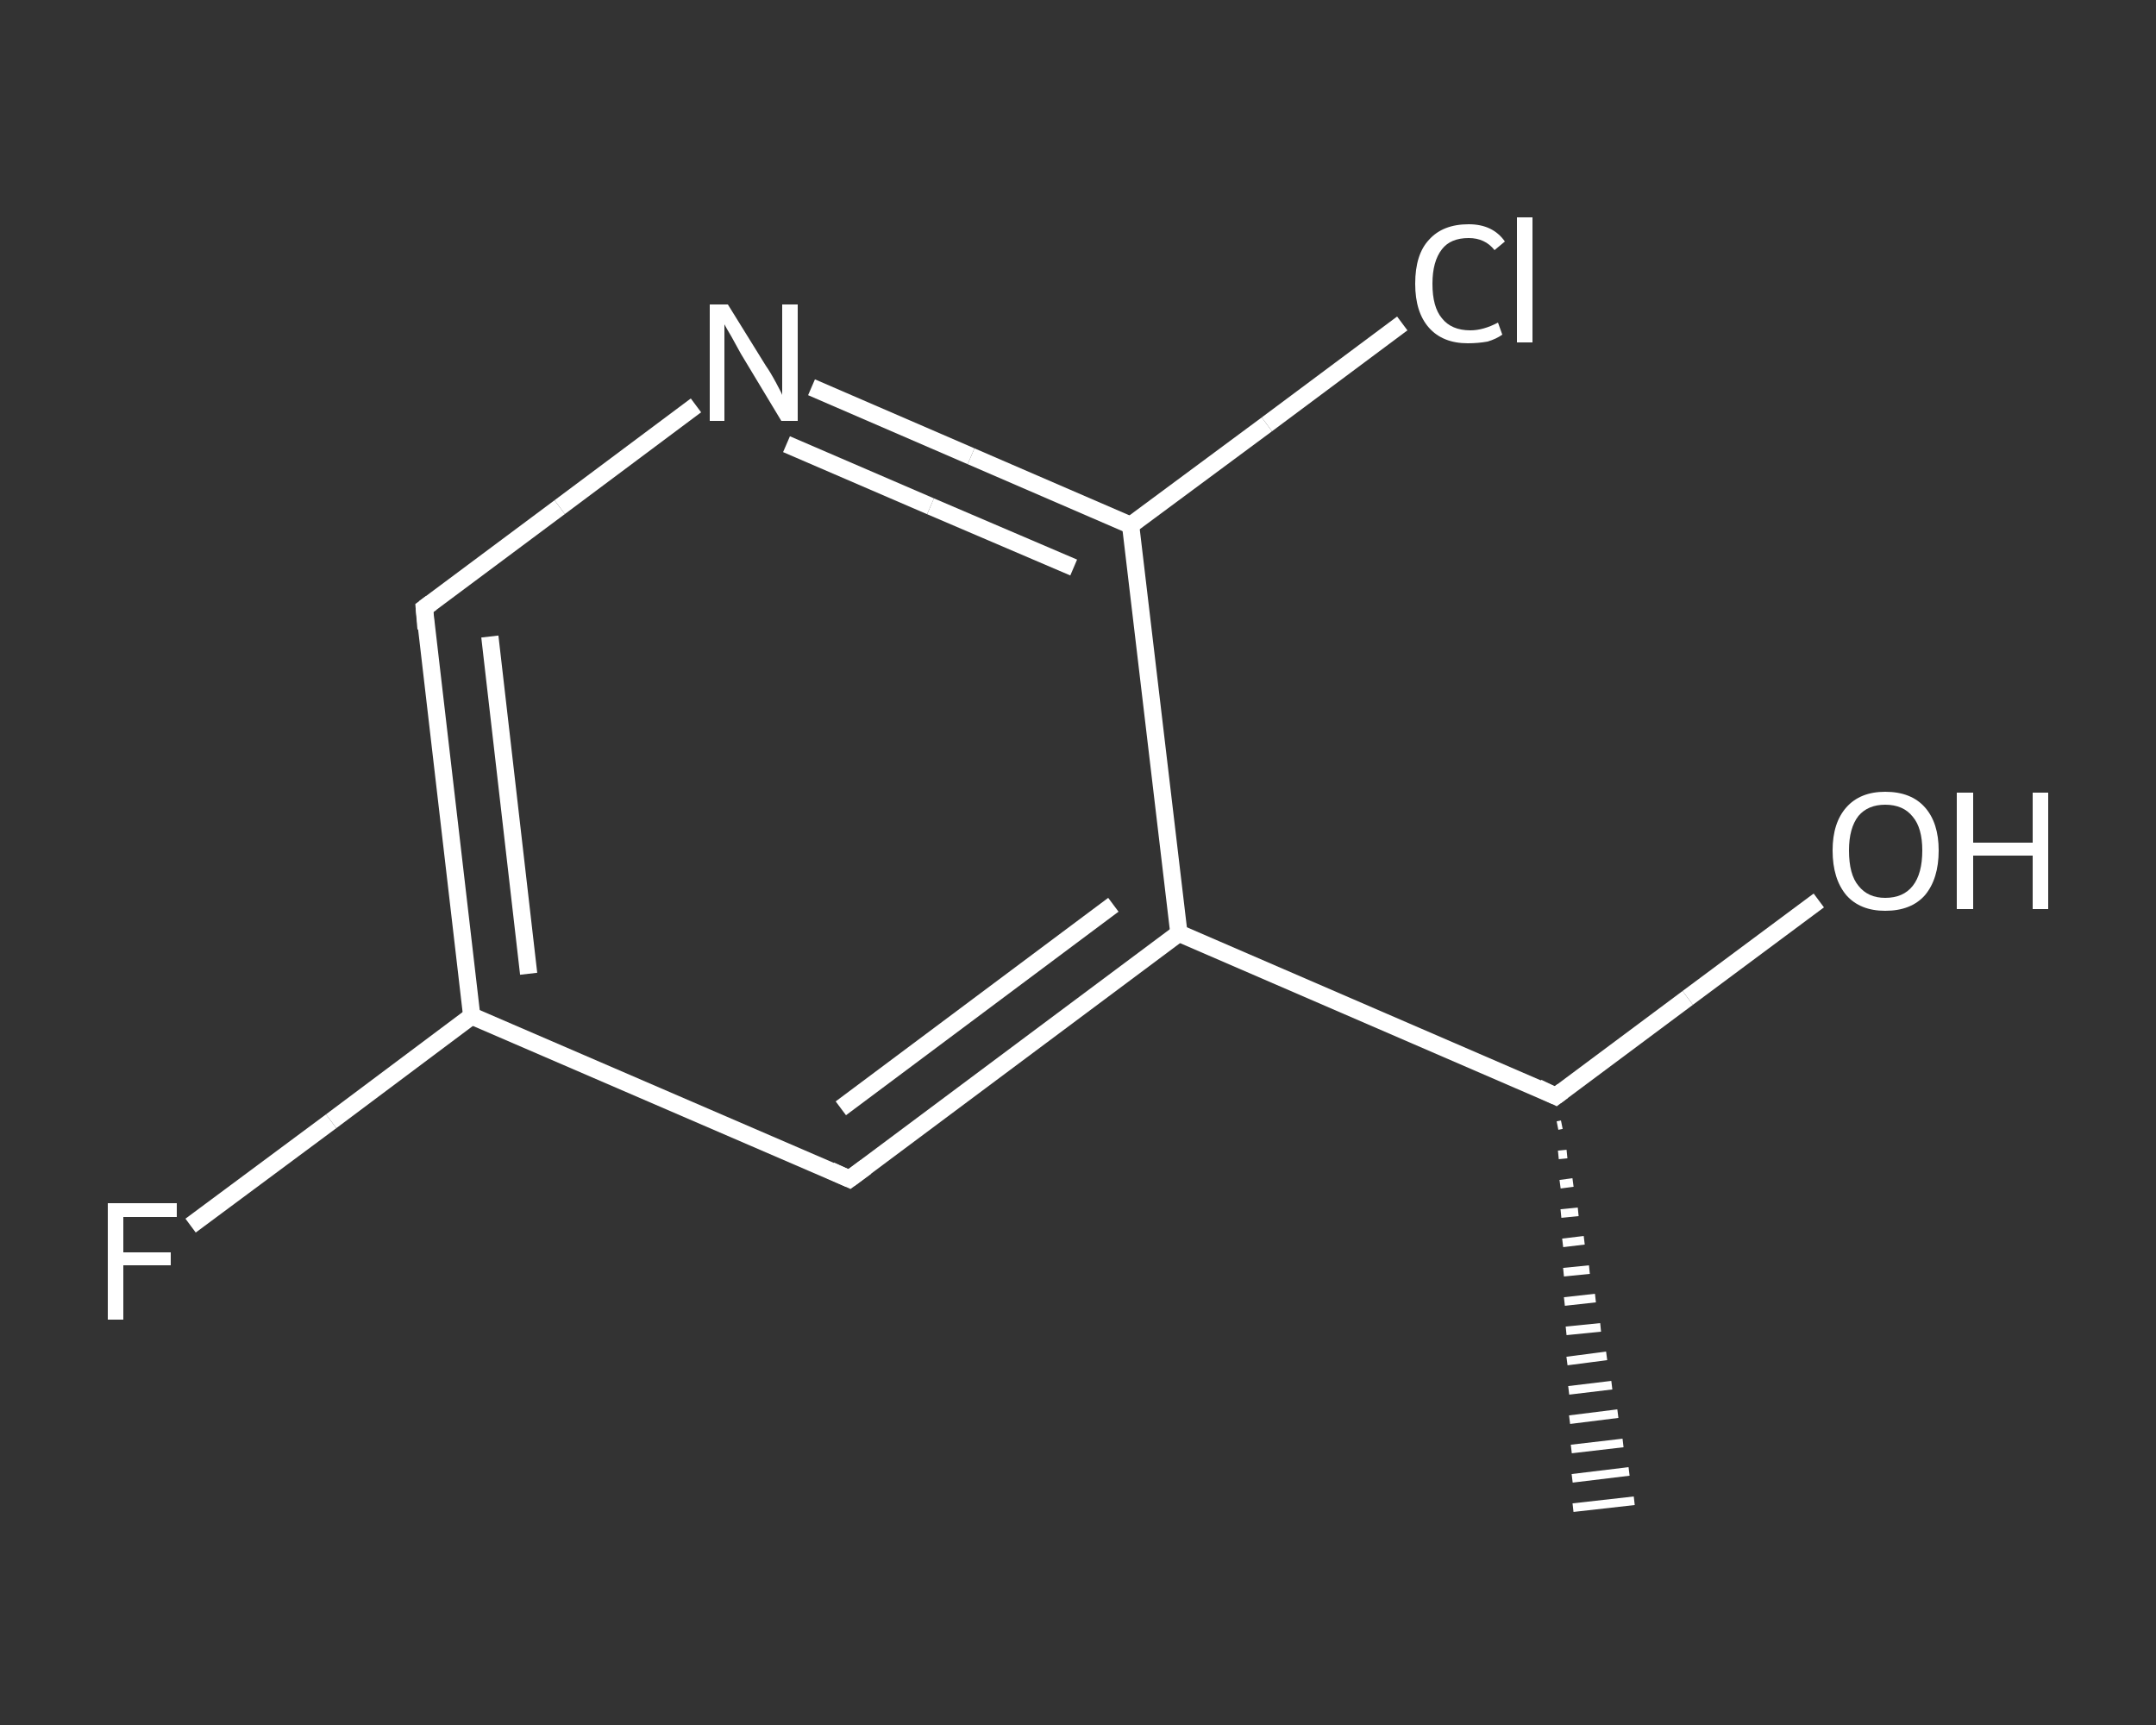 <?xml version='1.0' encoding='iso-8859-1'?>
<svg version='1.1' baseProfile='full'
              xmlns='http://www.w3.org/2000/svg'
                      xmlns:rdkit='http://www.rdkit.org/xml'
                      xmlns:xlink='http://www.w3.org/1999/xlink'
                  xml:space='preserve'
width='250px' height='200px' viewBox='0 0 250 200'>
<rect x="0" y="0" width="250" height="200" fill="#333333" stroke="none"/>
<!-- END OF HEADER -->
<rect style='opacity:1.0;fill:transparent;stroke:none' width='250.0' height='200.0' x='0.0' y='0.0'> </rect>
<path class='bond-0 atom-1 atom-0' d='M 181.1,130.4 L 180.6,130.5' style='fill:none;fill-rule:evenodd;stroke:#FFFFFF;stroke-width:1.0px;stroke-linecap:butt;stroke-linejoin:miter;stroke-opacity:1' />
<path class='bond-0 atom-1 atom-0' d='M 181.7,133.8 L 180.7,133.9' style='fill:none;fill-rule:evenodd;stroke:#FFFFFF;stroke-width:1.0px;stroke-linecap:butt;stroke-linejoin:miter;stroke-opacity:1' />
<path class='bond-0 atom-1 atom-0' d='M 182.4,137.1 L 180.9,137.3' style='fill:none;fill-rule:evenodd;stroke:#FFFFFF;stroke-width:1.0px;stroke-linecap:butt;stroke-linejoin:miter;stroke-opacity:1' />
<path class='bond-0 atom-1 atom-0' d='M 183.0,140.5 L 181.0,140.7' style='fill:none;fill-rule:evenodd;stroke:#FFFFFF;stroke-width:1.0px;stroke-linecap:butt;stroke-linejoin:miter;stroke-opacity:1' />
<path class='bond-0 atom-1 atom-0' d='M 183.7,143.8 L 181.2,144.1' style='fill:none;fill-rule:evenodd;stroke:#FFFFFF;stroke-width:1.0px;stroke-linecap:butt;stroke-linejoin:miter;stroke-opacity:1' />
<path class='bond-0 atom-1 atom-0' d='M 184.3,147.2 L 181.3,147.5' style='fill:none;fill-rule:evenodd;stroke:#FFFFFF;stroke-width:1.0px;stroke-linecap:butt;stroke-linejoin:miter;stroke-opacity:1' />
<path class='bond-0 atom-1 atom-0' d='M 185.0,150.5 L 181.4,150.9' style='fill:none;fill-rule:evenodd;stroke:#FFFFFF;stroke-width:1.0px;stroke-linecap:butt;stroke-linejoin:miter;stroke-opacity:1' />
<path class='bond-0 atom-1 atom-0' d='M 185.6,153.9 L 181.6,154.3' style='fill:none;fill-rule:evenodd;stroke:#FFFFFF;stroke-width:1.0px;stroke-linecap:butt;stroke-linejoin:miter;stroke-opacity:1' />
<path class='bond-0 atom-1 atom-0' d='M 186.3,157.2 L 181.7,157.8' style='fill:none;fill-rule:evenodd;stroke:#FFFFFF;stroke-width:1.0px;stroke-linecap:butt;stroke-linejoin:miter;stroke-opacity:1' />
<path class='bond-0 atom-1 atom-0' d='M 186.9,160.6 L 181.9,161.2' style='fill:none;fill-rule:evenodd;stroke:#FFFFFF;stroke-width:1.0px;stroke-linecap:butt;stroke-linejoin:miter;stroke-opacity:1' />
<path class='bond-0 atom-1 atom-0' d='M 187.6,163.9 L 182.0,164.6' style='fill:none;fill-rule:evenodd;stroke:#FFFFFF;stroke-width:1.0px;stroke-linecap:butt;stroke-linejoin:miter;stroke-opacity:1' />
<path class='bond-0 atom-1 atom-0' d='M 188.2,167.3 L 182.2,168.0' style='fill:none;fill-rule:evenodd;stroke:#FFFFFF;stroke-width:1.0px;stroke-linecap:butt;stroke-linejoin:miter;stroke-opacity:1' />
<path class='bond-0 atom-1 atom-0' d='M 188.9,170.6 L 182.3,171.4' style='fill:none;fill-rule:evenodd;stroke:#FFFFFF;stroke-width:1.0px;stroke-linecap:butt;stroke-linejoin:miter;stroke-opacity:1' />
<path class='bond-0 atom-1 atom-0' d='M 189.5,174.0 L 182.4,174.8' style='fill:none;fill-rule:evenodd;stroke:#FFFFFF;stroke-width:1.0px;stroke-linecap:butt;stroke-linejoin:miter;stroke-opacity:1' />
<path class='bond-1 atom-1 atom-2' d='M 180.4,127.1 L 195.7,115.7' style='fill:none;fill-rule:evenodd;stroke:#FFFFFF;stroke-width:2.0px;stroke-linecap:butt;stroke-linejoin:miter;stroke-opacity:1' />
<path class='bond-1 atom-1 atom-2' d='M 195.7,115.7 L 210.9,104.4' style='fill:none;fill-rule:evenodd;stroke:#FFFFFF;stroke-width:2.0px;stroke-linecap:butt;stroke-linejoin:miter;stroke-opacity:1' />
<path class='bond-2 atom-1 atom-3' d='M 180.4,127.1 L 136.7,108.2' style='fill:none;fill-rule:evenodd;stroke:#FFFFFF;stroke-width:2.0px;stroke-linecap:butt;stroke-linejoin:miter;stroke-opacity:1' />
<path class='bond-3 atom-3 atom-4' d='M 136.7,108.2 L 98.5,136.7' style='fill:none;fill-rule:evenodd;stroke:#FFFFFF;stroke-width:2.0px;stroke-linecap:butt;stroke-linejoin:miter;stroke-opacity:1' />
<path class='bond-3 atom-3 atom-4' d='M 129.1,104.9 L 97.5,128.5' style='fill:none;fill-rule:evenodd;stroke:#FFFFFF;stroke-width:2.0px;stroke-linecap:butt;stroke-linejoin:miter;stroke-opacity:1' />
<path class='bond-4 atom-4 atom-5' d='M 98.5,136.7 L 54.7,117.8' style='fill:none;fill-rule:evenodd;stroke:#FFFFFF;stroke-width:2.0px;stroke-linecap:butt;stroke-linejoin:miter;stroke-opacity:1' />
<path class='bond-5 atom-5 atom-6' d='M 54.7,117.8 L 38.4,130.0' style='fill:none;fill-rule:evenodd;stroke:#FFFFFF;stroke-width:2.0px;stroke-linecap:butt;stroke-linejoin:miter;stroke-opacity:1' />
<path class='bond-5 atom-5 atom-6' d='M 38.4,130.0 L 22.1,142.1' style='fill:none;fill-rule:evenodd;stroke:#FFFFFF;stroke-width:2.0px;stroke-linecap:butt;stroke-linejoin:miter;stroke-opacity:1' />
<path class='bond-6 atom-5 atom-7' d='M 54.7,117.8 L 49.2,70.5' style='fill:none;fill-rule:evenodd;stroke:#FFFFFF;stroke-width:2.0px;stroke-linecap:butt;stroke-linejoin:miter;stroke-opacity:1' />
<path class='bond-6 atom-5 atom-7' d='M 61.3,112.9 L 56.8,73.8' style='fill:none;fill-rule:evenodd;stroke:#FFFFFF;stroke-width:2.0px;stroke-linecap:butt;stroke-linejoin:miter;stroke-opacity:1' />
<path class='bond-7 atom-7 atom-8' d='M 49.2,70.5 L 64.9,58.8' style='fill:none;fill-rule:evenodd;stroke:#FFFFFF;stroke-width:2.0px;stroke-linecap:butt;stroke-linejoin:miter;stroke-opacity:1' />
<path class='bond-7 atom-7 atom-8' d='M 64.9,58.8 L 80.7,47.0' style='fill:none;fill-rule:evenodd;stroke:#FFFFFF;stroke-width:2.0px;stroke-linecap:butt;stroke-linejoin:miter;stroke-opacity:1' />
<path class='bond-8 atom-8 atom-9' d='M 94.1,44.9 L 112.6,52.9' style='fill:none;fill-rule:evenodd;stroke:#FFFFFF;stroke-width:2.0px;stroke-linecap:butt;stroke-linejoin:miter;stroke-opacity:1' />
<path class='bond-8 atom-8 atom-9' d='M 112.6,52.9 L 131.1,60.9' style='fill:none;fill-rule:evenodd;stroke:#FFFFFF;stroke-width:2.0px;stroke-linecap:butt;stroke-linejoin:miter;stroke-opacity:1' />
<path class='bond-8 atom-8 atom-9' d='M 91.2,51.5 L 107.9,58.7' style='fill:none;fill-rule:evenodd;stroke:#FFFFFF;stroke-width:2.0px;stroke-linecap:butt;stroke-linejoin:miter;stroke-opacity:1' />
<path class='bond-8 atom-8 atom-9' d='M 107.9,58.7 L 124.5,65.8' style='fill:none;fill-rule:evenodd;stroke:#FFFFFF;stroke-width:2.0px;stroke-linecap:butt;stroke-linejoin:miter;stroke-opacity:1' />
<path class='bond-9 atom-9 atom-10' d='M 131.1,60.9 L 146.9,49.2' style='fill:none;fill-rule:evenodd;stroke:#FFFFFF;stroke-width:2.0px;stroke-linecap:butt;stroke-linejoin:miter;stroke-opacity:1' />
<path class='bond-9 atom-9 atom-10' d='M 146.9,49.2 L 162.6,37.5' style='fill:none;fill-rule:evenodd;stroke:#FFFFFF;stroke-width:2.0px;stroke-linecap:butt;stroke-linejoin:miter;stroke-opacity:1' />
<path class='bond-10 atom-9 atom-3' d='M 131.1,60.9 L 136.7,108.2' style='fill:none;fill-rule:evenodd;stroke:#FFFFFF;stroke-width:2.0px;stroke-linecap:butt;stroke-linejoin:miter;stroke-opacity:1' />
<path d='M 181.2,126.5 L 180.4,127.1 L 178.3,126.1' style='fill:none;stroke:#FFFFFF;stroke-width:2.0px;stroke-linecap:butt;stroke-linejoin:miter;stroke-opacity:1;' />
<path d='M 100.4,135.3 L 98.5,136.7 L 96.3,135.7' style='fill:none;stroke:#FFFFFF;stroke-width:2.0px;stroke-linecap:butt;stroke-linejoin:miter;stroke-opacity:1;' />
<path d='M 49.4,72.9 L 49.2,70.5 L 50.0,69.9' style='fill:none;stroke:#FFFFFF;stroke-width:2.0px;stroke-linecap:butt;stroke-linejoin:miter;stroke-opacity:1;' />
<path class='atom-2' d='M 212.5 98.6
Q 212.5 95.4, 214.1 93.6
Q 215.7 91.8, 218.6 91.8
Q 221.6 91.8, 223.2 93.6
Q 224.8 95.4, 224.8 98.6
Q 224.8 101.9, 223.2 103.8
Q 221.6 105.6, 218.6 105.6
Q 215.7 105.6, 214.1 103.8
Q 212.5 101.9, 212.5 98.6
M 218.6 104.1
Q 220.7 104.1, 221.8 102.7
Q 222.9 101.3, 222.9 98.6
Q 222.9 96.0, 221.8 94.7
Q 220.7 93.3, 218.6 93.3
Q 216.6 93.3, 215.5 94.6
Q 214.4 96.0, 214.4 98.6
Q 214.4 101.4, 215.5 102.7
Q 216.6 104.1, 218.6 104.1
' fill='#FFFFFF'/>
<path class='atom-2' d='M 226.9 91.9
L 228.8 91.9
L 228.8 97.7
L 235.7 97.7
L 235.7 91.9
L 237.5 91.9
L 237.5 105.4
L 235.7 105.4
L 235.7 99.2
L 228.8 99.2
L 228.8 105.4
L 226.9 105.4
L 226.9 91.9
' fill='#FFFFFF'/>
<path class='atom-6' d='M 12.5 139.5
L 20.5 139.5
L 20.5 141.1
L 14.3 141.1
L 14.3 145.2
L 19.8 145.2
L 19.8 146.7
L 14.3 146.7
L 14.3 153.0
L 12.5 153.0
L 12.5 139.5
' fill='#FFFFFF'/>
<path class='atom-8' d='M 84.4 35.3
L 88.8 42.4
Q 89.3 43.1, 90.0 44.4
Q 90.7 45.7, 90.7 45.8
L 90.7 35.3
L 92.5 35.3
L 92.5 48.8
L 90.6 48.8
L 85.9 41.0
Q 85.4 40.1, 84.8 39.0
Q 84.2 38.0, 84.0 37.6
L 84.0 48.8
L 82.3 48.8
L 82.3 35.3
L 84.4 35.3
' fill='#FFFFFF'/>
<path class='atom-10' d='M 164.1 32.9
Q 164.1 29.5, 165.7 27.8
Q 167.3 26.0, 170.3 26.0
Q 173.1 26.0, 174.5 28.0
L 173.3 29.0
Q 172.2 27.6, 170.3 27.6
Q 168.2 27.6, 167.2 28.9
Q 166.1 30.3, 166.1 32.9
Q 166.1 35.6, 167.2 36.9
Q 168.3 38.3, 170.5 38.3
Q 172.0 38.3, 173.7 37.4
L 174.2 38.8
Q 173.5 39.3, 172.5 39.6
Q 171.4 39.8, 170.2 39.8
Q 167.3 39.8, 165.7 38.0
Q 164.1 36.2, 164.1 32.9
' fill='#FFFFFF'/>
<path class='atom-10' d='M 175.9 25.2
L 177.7 25.2
L 177.7 39.7
L 175.9 39.7
L 175.9 25.2
' fill='#FFFFFF'/>
</svg>
